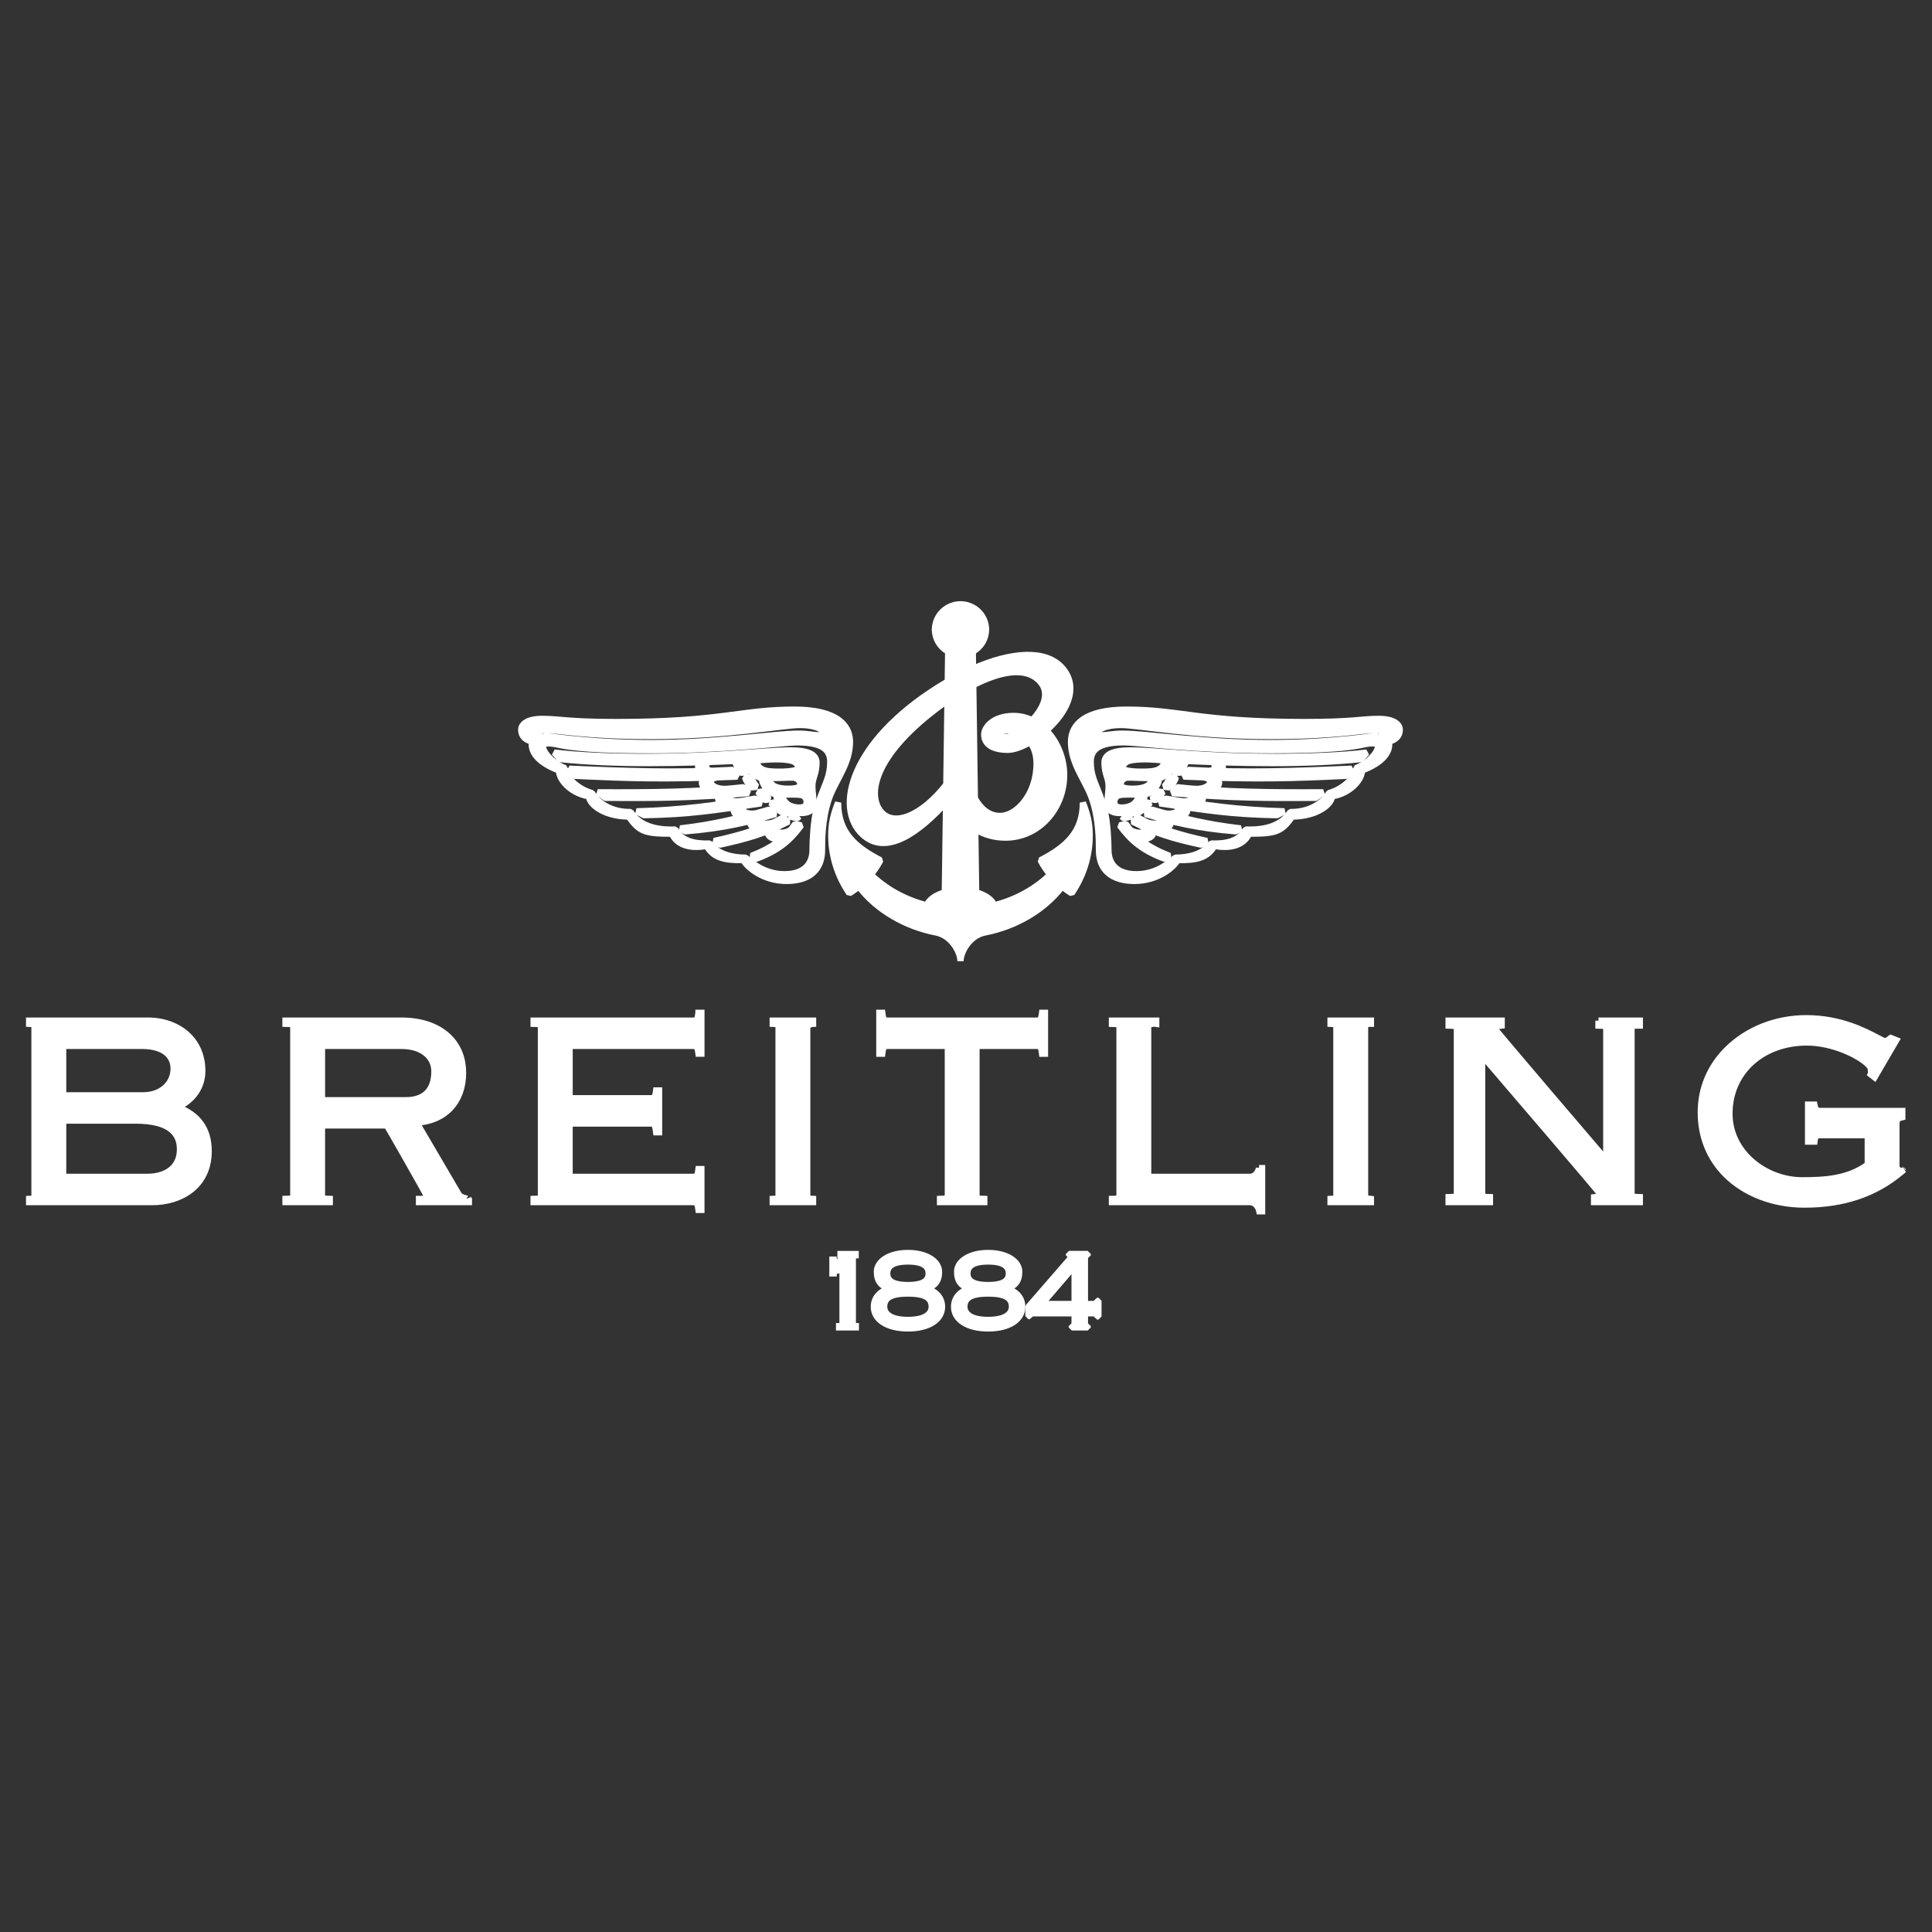 <?xml version="1.0" encoding="UTF-8"?> <svg xmlns="http://www.w3.org/2000/svg" width="1599" height="1599" viewBox="0 0 1599 1599" fill="none"><rect x="0" y="0" width="1599" height="1599" fill="#333333" stroke="none"/> <g clip-path="url(#clip0_117_2)"> <path fill-rule="evenodd" clip-rule="evenodd" d="M147.136 916.292C159.862 910.427 167.419 899.444 167.419 886.279C167.419 874.889 163.503 864.959 156.087 857.543C147.949 849.405 135.83 844.727 122.839 844.727H24.123V847.323C24.123 847.323 27.723 847.473 28.038 847.788C28.387 848.136 28.569 849.024 28.569 850.426V989.201C28.569 990.603 28.395 991.49 28.038 991.839C27.723 992.154 24.123 992.303 24.123 992.303V994.891H126.083C149.277 994.891 172.678 981.859 172.678 952.742C172.678 934.807 164.242 922.903 147.136 916.292V916.292ZM138.965 872.384C142.076 875.495 143.727 879.667 143.727 884.462C143.727 890.128 141.545 895.42 137.588 899.386C132.968 904.014 126.224 906.553 118.6 906.553H52.261V865.59H117.588C127.144 865.598 134.536 867.946 138.965 872.384V872.384ZM143.088 966.703C138.293 971.498 130.877 974.036 121.644 974.036H52.261V927.424H112.544C127.111 927.424 137.481 930.394 143.354 936.267C147.087 940 148.978 945.002 148.978 951.124C148.978 957.553 146.995 962.788 143.088 966.703ZM379.774 988.794L344.776 929.108C368.219 927.789 383.234 911.887 383.234 887.888C383.234 876.266 379.285 866.171 371.819 858.696C362.669 849.555 348.973 844.719 332.192 844.719H236.296V847.315C236.296 847.315 241.647 847.398 242.277 848.02C242.609 848.344 242.767 849.115 242.767 850.418V989.192C242.767 990.495 242.609 991.258 242.277 991.59C241.647 992.212 236.296 992.295 236.296 992.295V994.883H272.921V992.295C272.921 992.295 267.562 992.212 266.94 991.59C266.608 991.258 266.45 990.495 266.45 989.192V931.448H320.205C323.788 937.279 350.682 984.696 353.669 990.403C354.78 992.519 346.8 992.345 346.8 992.345V994.883H388.07V992.353C388.086 992.369 381.45 991.474 379.774 988.794V988.794ZM266.467 910.601V865.598H332.2C341.565 865.598 349.089 868.178 353.959 873.039C357.617 876.689 359.55 881.418 359.55 886.685C359.55 894.508 357.501 900.522 353.469 904.562C348.484 909.556 341.35 910.601 336.248 910.601H266.467ZM578.094 838.265L577.903 839.592C577.173 844.727 575.979 844.727 573.366 844.727H441.65V847.323C441.65 847.323 446.636 847.398 447.216 847.979C447.557 848.319 447.714 849.099 447.714 850.426V989.201C447.714 990.528 447.557 991.308 447.216 991.639C446.636 992.228 441.65 992.303 441.65 992.303V994.891H573.366C575.97 994.891 577.165 994.891 577.903 1000.03L578.094 1001.35H580.483V967.566H578.094L577.903 968.885C577.173 974.028 575.979 974.028 573.366 974.028H471.406V929.838H538.342C540.939 929.838 542.133 929.838 542.871 935.761L543.046 937.105H545.46V902.505H543.071L542.88 903.832C542.15 908.967 540.955 908.967 538.35 908.967H471.414V865.59H573.374C575.979 865.59 577.173 865.59 577.912 870.733L578.102 872.052H580.491V838.256H578.094V838.265V838.265ZM639.538 844.727V847.323C639.538 847.323 643.512 847.489 643.869 847.838C644.217 848.186 644.383 849.049 644.383 850.426V989.201C644.383 990.569 644.209 991.449 643.869 991.789C643.512 992.145 639.538 992.303 639.538 992.303V994.891H672.928V992.303C672.928 992.303 668.954 992.137 668.597 991.789C668.249 991.449 668.083 990.578 668.083 989.201V850.426C668.083 847.605 672.928 847.323 672.928 847.323V844.727H639.538ZM862.471 838.265L862.297 839.592C861.566 844.727 860.372 844.727 857.759 844.727H734.911C732.307 844.727 731.112 844.727 730.382 839.592L730.2 838.265H727.802V872.06H730.2L730.382 870.741C731.112 865.598 732.307 865.598 734.911 865.598H784.485V989.201C784.485 990.503 784.327 991.266 783.996 991.598C783.374 992.22 778.015 992.303 778.015 992.303V994.891H814.631V992.303C814.631 992.303 809.28 992.22 808.65 991.598C808.326 991.266 808.16 990.503 808.16 989.201V865.598H857.742C860.347 865.598 861.55 865.598 862.28 870.741L862.454 872.06H864.851V838.265H862.471ZM1042.03 966.753C1042.03 966.753 1040.77 974.036 1034.21 974.036H950.253V850.434C950.253 846.378 956.931 847.332 956.931 847.332V844.735H920.298V847.332C920.298 847.332 925.466 847.406 926.08 848.012C926.404 848.344 926.57 849.115 926.57 850.434V989.209C926.57 990.52 926.404 991.291 926.08 991.623C925.466 992.237 920.298 992.311 920.298 992.311V994.9H1034.21C1040.96 994.9 1042.33 1002.53 1042.33 1002.53H1044.56V966.761H1042.03V966.753V966.753ZM1101.22 844.727V847.323C1101.22 847.323 1105.2 847.489 1105.54 847.838C1105.88 848.186 1106.06 849.049 1106.06 850.426V989.201C1106.06 990.569 1105.88 991.449 1105.54 991.789C1105.19 992.145 1101.22 992.303 1101.22 992.303V994.891H1134.61V992.303L1130.29 991.789C1129.93 991.449 1129.78 990.578 1129.78 989.201V850.426C1129.78 847.605 1130.08 847.323 1133.08 847.323H1134.62V844.727H1101.22ZM1322.96 844.727V848.783C1322.96 848.783 1328.32 848.858 1328.94 849.488C1329.28 849.82 1329.43 850.583 1329.43 851.886V960.075C1314.66 942.763 1236.11 850.973 1236.11 850.069C1236.11 849.505 1242.83 848.783 1242.83 848.783V844.727H1198.93V848.783C1198.93 848.783 1204.66 848.866 1205.32 849.53C1205.65 849.853 1205.79 850.608 1205.79 851.886V987.741C1205.79 989.018 1205.65 989.765 1205.32 990.096C1204.66 990.752 1198.93 990.843 1198.93 990.843V994.891H1233.13V990.843C1233.13 990.843 1227.78 990.76 1227.15 990.138C1226.81 989.806 1226.66 989.043 1226.66 987.741V873.479C1242.33 891.754 1325.64 988.827 1325.64 989.765C1325.64 990.179 1319.33 990.926 1319.33 990.926V994.9H1357.17V990.851C1357.17 990.851 1351.45 990.76 1350.78 990.105C1350.46 989.773 1350.29 989.026 1350.29 987.749V851.894C1350.29 849.381 1350.29 848.792 1355.63 848.792H1357.17V844.735H1322.96V844.727V844.727ZM1571.57 964.663C1571.57 964.663 1569.83 966.156 1569.58 966.297C1569.56 966.197 1569.54 966.139 1569.54 965.998V930.311C1569.54 926.528 1570.75 925.574 1573.23 924.944L1574.4 924.654V919.486H1506.48C1503.71 919.486 1502.61 918.498 1501.93 915.446L1501.65 914.235H1496.45V944.803H1501.75L1501.94 943.501C1502.54 939.552 1503 939.552 1506.48 939.552H1545.85V963.866C1529.73 975.812 1510.14 976.874 1491.42 976.874C1475.09 976.874 1458.48 970.013 1447 958.524C1436.77 948.296 1431.35 935.537 1431.35 921.642C1431.35 887.54 1458.31 862.778 1495.47 862.778C1516.63 862.778 1538.44 873.321 1546.04 880.928C1548.17 883.044 1548.23 884.089 1548.28 884.271C1548.93 887.689 1548.26 889.124 1548.26 889.124L1551.48 891.621L1569.43 860.878L1564.94 859.078C1564.94 859.078 1561.32 861.915 1560.32 861.915C1559.55 861.915 1556.7 860.405 1553.93 858.962C1543.12 853.279 1523.03 842.728 1494.86 842.728C1469.78 842.728 1445.88 852.234 1429.32 868.792C1415.15 882.969 1407.66 900.895 1407.66 920.647C1407.66 940.73 1414.82 958.507 1428.37 972.062C1444.18 987.865 1467.91 996.94 1493.46 996.94C1525.79 996.94 1552.06 988.064 1573.72 969.806L1574.88 968.835C1574.88 968.819 1571.58 964.654 1571.57 964.663ZM688.963 1053.9V1042.55H689.967C690.05 1044.13 691.219 1044.39 692.638 1044.39C694.388 1044.39 697.648 1042.72 697.648 1040.63C697.648 1039.63 696.81 1038.97 695.649 1038.88V1037.88H708.159V1038.88C706.325 1038.88 705.819 1039.21 705.819 1040.8V1095.69C705.819 1097.27 706.325 1097.61 708.324 1097.61V1098.6H694.479V1097.61C696.819 1097.61 697.316 1097.27 697.316 1095.69V1050.39C694.562 1051.56 689.975 1051.47 689.975 1053.9H688.963ZM767.139 1066.75C774.315 1068.65 779.649 1073.83 779.649 1081.59C779.649 1091.77 769.304 1099.44 751.453 1099.44C733.601 1099.44 723.256 1091.77 723.256 1081.59C723.256 1073.83 728.599 1068.65 735.774 1066.75V1066.57C729.602 1064.23 725.761 1060.73 725.761 1052.56C725.761 1044.05 735.94 1037.04 751.461 1037.04C766.973 1037.04 777.16 1044.05 777.16 1052.56C777.16 1060.73 773.319 1064.23 767.148 1066.57V1066.75H767.139ZM751.453 1092.43C766.301 1092.43 771.138 1087.09 771.138 1081.5C771.138 1074.42 766.053 1070.58 751.453 1070.58C736.853 1070.58 731.759 1074.42 731.759 1081.5C731.767 1087.1 736.604 1092.43 751.453 1092.43ZM751.453 1063.57C765.298 1063.57 768.632 1059.15 768.632 1053.98C768.632 1048.81 765.298 1044.05 751.453 1044.05C737.607 1044.05 734.273 1048.81 734.273 1053.98C734.273 1059.15 737.607 1063.57 751.453 1063.57ZM833.528 1066.75C840.687 1068.65 846.037 1073.83 846.037 1081.59C846.037 1091.77 835.685 1099.44 817.833 1099.44C799.989 1099.44 789.645 1091.77 789.645 1081.59C789.645 1073.83 794.987 1068.65 802.154 1066.75V1066.57C795.983 1064.23 792.15 1060.73 792.15 1052.56C792.15 1044.05 802.329 1037.04 817.833 1037.04C833.354 1037.04 843.532 1044.05 843.532 1052.56C843.532 1060.73 839.708 1064.23 833.536 1066.57V1066.75H833.528V1066.75ZM817.833 1092.43C832.69 1092.43 837.535 1087.09 837.535 1081.5C837.535 1074.42 832.449 1070.58 817.833 1070.58C803.241 1070.58 798.156 1074.42 798.156 1081.5C798.156 1087.1 802.992 1092.43 817.833 1092.43ZM817.833 1063.57C831.686 1063.57 835.021 1059.15 835.021 1053.98C835.021 1048.81 831.686 1044.05 817.833 1044.05C803.996 1044.05 800.653 1048.81 800.653 1053.98C800.653 1059.15 803.988 1063.57 817.833 1063.57Z" fill="white" stroke="white" stroke-width="5.188" stroke-miterlimit="2.613"></path> <path fill-rule="evenodd" clip-rule="evenodd" d="M889.398 1079.26V1047.56L862.197 1079.26H889.398ZM854.69 1086.93C853.18 1086.93 852.517 1087.26 852.176 1089.26H851.173V1081.58L885.051 1042.54C886.296 1041.04 886.719 1040.62 886.719 1040.12C886.719 1039.29 886.296 1038.95 884.711 1038.87V1037.87H900.232V1038.87C898.399 1038.87 897.901 1039.21 897.901 1040.79V1079.25H905.583C907.076 1079.25 907.756 1078.92 908.08 1076.58H909.083V1089.59H908.08C907.756 1087.34 907.076 1086.93 905.583 1086.93H897.901V1095.69C897.901 1097.27 898.407 1097.61 900.232 1097.61V1098.6H887.059V1097.61C889.133 1097.61 889.39 1097.27 889.39 1095.69V1086.93H854.69ZM896.234 664.251C896.234 688.507 882.754 700.825 861.202 711.95C863.467 716.214 866.096 720.179 869.141 723.862C856.905 735.758 840.978 744.675 822.902 749.271C821.019 744.567 815.419 740.685 807.895 738.562L807.149 686.267C814.133 690.672 822.686 693.235 832.168 693.235C860.198 693.235 880.729 668.797 880.729 641.422C880.729 627.601 875.122 613.922 866.005 604.557C881.999 590.496 893.612 569.749 879.419 553.117C866.113 537.521 837.734 539.147 805.307 553.432L805.116 539.296C808.455 537.482 811.239 534.797 813.173 531.526C815.107 528.256 816.118 524.522 816.099 520.723C815.945 515.213 813.648 509.98 809.696 506.138C805.744 502.295 800.45 500.145 794.938 500.145C789.426 500.145 784.131 502.295 780.179 506.138C776.228 509.98 773.93 515.213 773.776 520.723C773.776 528.761 778.164 535.713 784.759 539.296L784.419 564.075C781.657 565.668 778.894 567.335 776.124 569.085C704.268 614.329 690.373 668.689 713.883 690.63C733.659 709.096 761.2 688.067 783.017 664.11L781.98 738.57C774.456 740.693 768.849 744.576 766.965 749.279C748.881 744.684 732.962 735.766 720.727 723.87C723.771 720.187 726.409 716.222 728.665 711.958C707.114 700.834 693.65 688.515 693.65 664.259C689.942 673.774 688.018 680.867 688.018 691.485C688.018 708.972 693.451 725.289 702.949 739.3C705.712 737.624 708.308 735.7 710.805 733.676C725.845 753.535 749.902 766.932 774.713 771.735C787.58 774.232 794.946 787.953 794.946 795.535C794.946 787.944 802.304 774.232 815.179 771.735C839.982 766.932 864.047 753.535 879.079 733.676C881.576 735.7 884.164 737.632 886.934 739.3C896.433 725.289 901.858 708.972 901.858 691.485C901.858 680.858 899.942 673.766 896.234 664.251V664.251ZM861.169 564.523C869.414 574.17 863.11 586.647 854.3 596.112C849.536 593.784 844.306 592.564 839.003 592.545C821.732 592.545 814.573 602.192 814.573 607.867C814.573 615.25 820.388 620.567 834.109 620.567C839.053 620.567 845.681 618.203 852.566 614.246C855.744 618.485 857.917 624.275 857.917 631.981C857.917 657.399 841.5 675.325 827.605 675.325C818.14 675.325 811.305 668.863 806.817 660.742L805.506 567.053C827.099 555.978 849.422 550.777 861.169 564.523V564.523ZM842.214 606.365C838.58 608.738 835.428 610.14 833.628 610.14C827.273 610.14 826.676 609.492 826.676 607.535C826.676 606.066 827.614 604.598 833.628 604.598C836.224 604.598 839.219 605.171 842.214 606.365ZM728.541 671.07C718.072 657.274 723.298 626.108 773.834 587.327C777.216 584.729 780.671 582.228 784.195 579.828L783.225 649.302C762.859 675.408 739.176 685.097 728.541 671.07V671.07Z" fill="white" stroke="white" stroke-width="5.188" stroke-miterlimit="2.613" stroke-linejoin="bevel"></path> <path fill-rule="evenodd" clip-rule="evenodd" d="M1158.51 603.951C1158.51 600.475 1155.09 594.992 1141.07 594.992C1126.18 594.992 1120.76 597.597 1079.33 597.597C992.651 597.597 977.014 587.335 932.36 587.335C898.805 587.335 886.411 599.065 886.411 614.055C886.411 631.243 897.087 644.184 902.745 658.212C903.218 659.34 903.632 660.485 904.006 661.638C909.547 678.254 909.547 695.525 909.547 703.671C909.547 719.963 919.983 729.08 938.888 729.08C957.777 729.08 970.983 718.329 974.725 711.809C990.038 712.132 999.495 710.017 1005.02 700.079C1021.8 703.173 1030.6 697.308 1033.7 689.975C1056.34 689.975 1060.59 688.341 1069.55 675.806C1089.92 675.641 1102.13 665.868 1102.46 659.025C1103.77 658.826 1105.06 658.552 1106.32 658.212C1118.52 654.869 1127.23 645.072 1127.23 637.68C1144.82 631.003 1151.01 622.044 1149.53 613.731C1154.61 612.587 1158.51 609.492 1158.51 603.951V603.951ZM1122.18 635.723C1123.16 640.932 1113.72 652.504 1099.86 656.412C1099.5 657.017 1099.12 657.623 1098.71 658.203C1093.15 666.034 1082.02 672.355 1067.92 672.049C1060.77 683.289 1047.24 687.204 1030.93 686.549C1025.72 696.163 1014.82 698.602 1002.43 698.121C995.579 707.246 983.36 709.851 972.767 709.851C962.995 718.652 952.559 723.539 940.506 723.539C924.106 723.539 917.37 714.845 917.37 703.331C917.37 696.164 916.623 679.855 914.11 670.257C913.044 666.175 911.773 662.149 910.302 658.195C906.287 647.394 902.703 641.745 902.703 630.331C902.703 618.601 912.475 614.362 930.41 614.362C940.182 614.362 991.116 620.882 1051.08 620.882C1096.71 620.882 1117.11 618.7 1127.72 616.32C1135.69 614.528 1139.61 615.017 1140.26 616.809C1141.89 621.297 1132.45 632.139 1122.18 635.723V635.723ZM1140.92 608.505C1145.4 607.991 1104.71 615.026 1051.09 615.026C997.321 615.026 948.179 607.203 929.431 607.203C920.472 607.203 917.212 608.505 912.16 608.505C909.224 608.505 908.095 608.339 908.095 606.39C908.095 604.441 913.96 600.036 927.814 600.036C942.48 600.036 987.549 609.161 1051.09 609.161C1106.81 609.161 1127.91 603.951 1140.27 603.951C1142.87 603.951 1146.13 603.951 1146.13 605.577C1146.13 607.203 1143.84 608.173 1140.92 608.505V608.505Z" fill="white" stroke="white" stroke-width="5.188" stroke-miterlimit="2.613" stroke-linejoin="bevel"></path> <path fill-rule="evenodd" clip-rule="evenodd" d="M1118.61 636.212C1074.94 638.162 1030.45 639.796 983.534 637.191L979.627 642.732C1040.91 645.287 1071.35 644.101 1114.36 642.077L1118.61 636.212V636.212ZM1088.78 660.327L1095.15 655.731C1053.82 655.972 1010.85 655.632 974.443 651.526L970.229 656.412C1019.83 660.626 1049.02 660.534 1088.78 660.327V660.327ZM1056.84 674.662L1063.03 671.501C1025.55 670.431 997.537 666.515 964.695 660.974L959.867 664.89C997.753 670.564 1018.72 674.006 1056.84 674.662V674.662ZM1022.62 688.017L1026.87 685.636C999.039 682.41 979.221 677.523 953.331 670.091L947.889 673.674C970.585 680.435 990.851 685.429 1022.62 688.017ZM994.285 699.1L998.84 696.031C976.301 691.078 957.462 685.404 942.281 676.934L937.196 679.871C956.168 689.651 970.826 694.015 994.285 699.1V699.1ZM968.055 708.391C950.784 701.713 939.378 693.401 931.713 681.837L926.818 683.14C935.454 695.035 945.4 703.994 964.297 710.838L968.055 708.391Z" fill="white" stroke="white" stroke-width="5.188" stroke-miterlimit="2.613" stroke-linejoin="bevel"></path> <path fill-rule="evenodd" clip-rule="evenodd" d="M972.452 629.368C1026.55 631.973 1081.94 632.952 1126.42 628.232L1131.15 622.856C1110.3 625.461 1080.63 626.44 1056.53 626.44C995.588 626.44 955.845 621.065 935.645 621.065C921.079 621.065 914.127 624.325 914.127 631.168C914.127 640.592 917.545 643.711 917.545 650.713C917.545 656.088 916.574 658.701 916.574 666.034C916.574 671.567 922.439 672.878 926.504 672.878C935.139 672.878 947.359 668.473 947.359 657.233L942.647 657.565C942.406 661.862 938.972 665.462 936.168 666.731C931.24 668.971 924.745 668.888 923.194 666.69C921.137 663.753 922.613 659.033 926.338 658.145C930.403 657.183 935.654 657.722 942.655 657.565L947.367 657.233C952.742 657.233 959.354 649.908 959.354 643.96L952.742 643.877C953.232 649.095 949.325 650.92 945.691 651.899C940.357 653.326 930.627 653.052 928.627 651.21C925.973 648.755 928.627 643.761 933.489 643.554C937.263 643.396 943.775 644.043 952.734 643.885L959.346 643.968C962.68 643.952 972.452 636.859 972.452 629.368H963.817C963.377 635.383 958.698 637.755 953.058 638.336C946.703 638.983 936.127 638.825 931.556 637.357C926.985 635.889 930.079 630.903 934.55 629.7C941.825 627.742 953.389 628.398 963.808 629.368H972.452V629.368Z" fill="white" stroke="white" stroke-width="5.188" stroke-miterlimit="2.613" stroke-linejoin="bevel"></path> <path fill-rule="evenodd" clip-rule="evenodd" d="M1002.6 630.505C1007.15 632.139 1006.02 637.672 1001.12 638.004L1009.76 638.336C1013.66 636.378 1012.04 631.169 1009.27 630.679L1002.6 630.505ZM995.745 643.379C1005.69 644.192 1002.76 653.317 988.744 652.994L1001.77 653.641C1011.05 652.944 1010.24 643.944 1005.51 643.379H995.745V643.379ZM977.421 663.098C985.816 664.16 989.316 659.838 984.505 657.556L993.97 658.129C996.874 659.68 996.077 665.163 988.993 664.89L977.421 663.098V663.098ZM972.85 666.681C978.615 669.8 973.937 674.255 964.778 673.276L975.131 676.047C981.726 676.288 984.414 670.182 981.237 667.976L972.85 666.681V666.681ZM958.275 676.536C964.04 679.664 960.075 683.297 949.88 680.933L961.203 685.661C967.815 685.91 970.743 681.671 967.474 679.067L958.275 676.536V676.536ZM945.492 683.87C950.709 688.432 944.164 691.518 935.595 687.138L941.983 693.675C949.407 695.923 955.67 692.339 954.326 687.603L945.492 683.87ZM975.222 629.451C975.222 631.65 972.858 637.349 970.992 639.223L976.857 639.555C978.723 637.44 981.087 632.637 981.411 629.783L975.222 629.451ZM968.122 651.65C970.005 649.983 972.593 645.992 973.174 643.512L968.039 643.006C967.815 644.947 965.119 649.725 963.277 651.177L968.122 651.65ZM956.616 662.127C958.499 660.908 961.311 657.739 962.174 655.624L958.109 654.943C957.636 656.619 954.625 660.476 952.792 661.513L956.616 662.127ZM947.059 668.689C947.482 668.896 950.543 666.54 951.663 664.807L948.652 663.944C947.955 665.362 944.621 668.299 944.28 667.934L947.059 668.689V668.689ZM939.627 673.633C940.224 673.633 943.517 672.098 944.894 670.738L942.953 669.701C942.032 670.862 938.349 672.862 937.868 672.737L939.627 673.633V673.633ZM934.956 674.297C933.787 675.201 929.805 676.279 928.851 675.889L929.597 676.926C930.668 677.217 934.201 676.503 935.836 675.508L934.956 674.297V674.297ZM657.506 587.335C612.86 587.335 597.223 597.597 510.544 597.597C469.116 597.597 463.691 594.992 448.793 594.992C434.782 594.992 431.355 600.475 431.355 603.951C431.355 609.492 435.263 612.587 440.315 613.731C438.855 622.044 445.043 631.003 462.638 637.68C462.638 645.072 471.348 654.869 483.551 658.212C484.803 658.56 486.089 658.826 487.408 659.025C487.74 665.868 499.959 675.641 520.324 675.806C529.292 688.349 533.522 689.975 556.169 689.975C559.263 697.308 568.065 703.173 584.846 700.079C590.388 710.017 599.836 712.132 615.15 711.809C618.899 718.329 632.089 729.08 650.994 729.08C669.9 729.08 680.327 719.955 680.327 703.671C680.327 695.525 680.327 678.254 685.86 661.638C686.242 660.485 686.673 659.348 687.121 658.212C692.779 644.184 703.455 631.243 703.455 614.055C703.455 599.065 691.07 587.335 657.506 587.335V587.335ZM443.741 605.577C443.741 603.951 447.001 603.951 449.605 603.951C461.974 603.951 483.061 609.161 538.782 609.161C602.325 609.161 647.402 600.036 662.069 600.036C675.914 600.036 681.779 604.441 681.779 606.39C681.779 608.348 680.634 608.505 677.706 608.505C672.654 608.505 669.402 607.203 660.435 607.203C641.703 607.203 592.545 615.026 538.782 615.026C485.176 615.026 444.471 607.983 448.95 608.505C446.038 608.173 443.741 607.203 443.741 605.577V605.577ZM679.564 658.203C678.303 661.605 677.001 665.503 675.756 670.265C673.234 679.863 672.496 696.172 672.496 703.339C672.496 714.853 665.76 723.547 649.36 723.547C637.307 723.547 626.879 718.652 617.099 709.859C606.514 709.859 594.287 707.254 587.443 698.129C575.066 698.619 564.141 696.18 558.931 686.557C542.639 687.213 529.117 683.297 521.95 672.057C507.856 672.364 496.724 666.034 491.174 658.212C490.76 657.632 490.372 657.034 490.013 656.42C476.168 652.513 466.711 640.941 467.69 635.731C457.428 632.147 447.98 621.305 449.605 616.834C450.261 615.042 454.168 614.553 462.157 616.345C472.766 618.725 493.165 620.907 538.79 620.907C598.75 620.907 649.692 614.387 659.464 614.387C677.382 614.387 687.163 618.626 687.163 630.356C687.154 641.754 683.579 647.403 679.564 658.203V658.203Z" fill="white" stroke="white" stroke-width="5.188" stroke-miterlimit="2.613" stroke-linejoin="bevel"></path> <path fill-rule="evenodd" clip-rule="evenodd" d="M471.273 636.212C514.941 638.162 559.421 639.796 606.34 637.191L610.256 642.732C548.977 645.287 518.541 644.101 475.512 642.077L471.273 636.212V636.212ZM501.087 660.327L494.733 655.731C536.053 655.972 579.023 655.632 615.432 651.526L619.638 656.412C570.056 660.626 540.847 660.534 501.087 660.327V660.327ZM567.235 688.017L563.005 685.636C590.828 682.41 610.645 677.523 636.552 670.091L641.994 673.674C619.281 680.435 599.015 685.429 567.235 688.017ZM595.589 699.1L591.027 696.031C613.574 691.078 632.413 685.404 647.602 676.934L652.679 679.871C633.715 689.651 619.049 694.015 595.589 699.1V699.1ZM621.819 708.391C639.091 701.713 650.497 693.401 658.154 681.837L663.04 683.14C654.404 695.035 644.466 703.994 625.561 710.838L621.819 708.391Z" fill="white" stroke="white" stroke-width="5.188" stroke-miterlimit="2.613" stroke-linejoin="bevel"></path> <path fill-rule="evenodd" clip-rule="evenodd" d="M617.423 629.368C563.328 631.973 507.931 632.952 463.451 628.232L458.73 622.856C479.585 625.461 509.242 626.44 533.356 626.44C594.295 626.44 634.047 621.065 654.255 621.065C668.805 621.065 675.765 624.325 675.765 631.168C675.765 640.592 672.339 643.711 672.339 650.713C672.339 656.088 673.317 658.701 673.317 666.034C673.317 671.567 667.453 672.878 663.38 672.878C654.744 672.878 642.516 668.473 642.516 657.233L647.245 657.565C647.485 661.862 650.92 665.462 653.732 666.731C658.651 668.971 665.155 668.888 666.698 666.69C668.755 663.753 667.287 659.033 663.562 658.145C659.497 657.183 654.255 657.722 647.253 657.565L642.525 657.233C637.149 657.233 630.554 649.908 630.554 643.96L637.149 643.877C636.66 649.095 640.567 650.92 644.209 651.899C649.534 653.326 659.273 653.052 661.264 651.21C663.919 648.755 661.264 643.761 656.403 643.554C652.629 643.396 646.117 644.043 637.149 643.885L630.554 643.968C627.203 643.952 617.423 636.859 617.423 629.368H626.058C626.506 635.383 631.177 637.755 636.809 638.336C643.172 638.983 653.757 638.825 658.319 637.357C662.882 635.889 659.796 630.903 655.325 629.7C648.058 627.742 636.486 628.398 626.067 629.368H617.423V629.368Z" fill="white" stroke="white" stroke-width="5.188" stroke-miterlimit="2.613" stroke-linejoin="bevel"></path> <path fill-rule="evenodd" clip-rule="evenodd" d="M587.278 630.505C582.715 632.139 583.86 637.672 588.746 638.004L580.11 638.336C576.203 636.378 577.829 631.168 580.6 630.679L587.278 630.505V630.505ZM594.13 643.379C584.192 644.192 587.12 653.317 601.139 652.994L588.107 653.641C578.824 652.944 579.637 643.943 584.358 643.379H594.13V643.379ZM617.017 666.681C611.251 669.8 615.938 674.255 625.08 673.276L614.736 676.047C608.141 676.288 605.453 670.182 608.63 667.975L617.017 666.681V666.681ZM631.6 676.536C625.835 679.664 629.808 683.297 639.987 680.933L628.664 685.661C622.069 685.91 619.132 681.671 622.392 679.066L631.6 676.536V676.536ZM644.392 683.87C639.182 688.432 645.719 691.518 654.288 687.138L647.901 693.675C640.485 695.923 634.213 692.339 635.557 687.602L644.392 683.87ZM614.653 629.451C614.653 631.65 617.017 637.349 618.892 639.223L613.027 639.555C611.152 637.44 608.788 632.637 608.464 629.783L614.653 629.451ZM621.762 651.65C619.887 649.983 617.291 645.992 616.702 643.512L621.828 643.006C622.06 644.947 624.748 649.725 626.598 651.177L621.762 651.65ZM633.259 662.127C631.376 660.908 628.556 657.739 627.701 655.623L631.766 654.943C632.231 656.619 635.25 660.476 637.084 661.513L633.259 662.127ZM642.816 668.689C642.401 668.896 639.34 666.54 638.22 664.807L641.223 663.944C641.928 665.362 645.271 668.299 645.611 667.934L642.816 668.689V668.689ZM650.24 673.633C649.659 673.633 646.366 672.098 644.981 670.738L646.922 669.701C647.859 670.862 651.526 672.861 652.007 672.737L650.24 673.633ZM654.91 674.297C656.08 675.201 660.079 676.279 661.024 675.889L660.286 676.926C659.208 677.217 655.682 676.503 654.039 675.508L654.91 674.297V674.297ZM612.454 663.098C604.068 664.16 600.559 659.838 605.37 657.556L595.921 658.129C593.018 659.68 593.798 665.163 600.89 664.89L612.454 663.098V663.098Z" fill="white" stroke="white" stroke-width="5.188" stroke-miterlimit="2.613" stroke-linejoin="bevel"></path> <path fill-rule="evenodd" clip-rule="evenodd" d="M533.025 674.662L526.837 671.501C564.316 670.431 592.338 666.515 625.18 660.974L629.999 664.89C592.114 670.564 571.151 674.006 533.025 674.662V674.662Z" fill="white" stroke="white" stroke-width="5.188" stroke-miterlimit="2.613" stroke-linejoin="bevel"></path> </g> <defs> <clipPath id="clip0_117_2"> <rect width="1599" height="1599" fill="white"></rect> </clipPath> </defs> </svg> 
